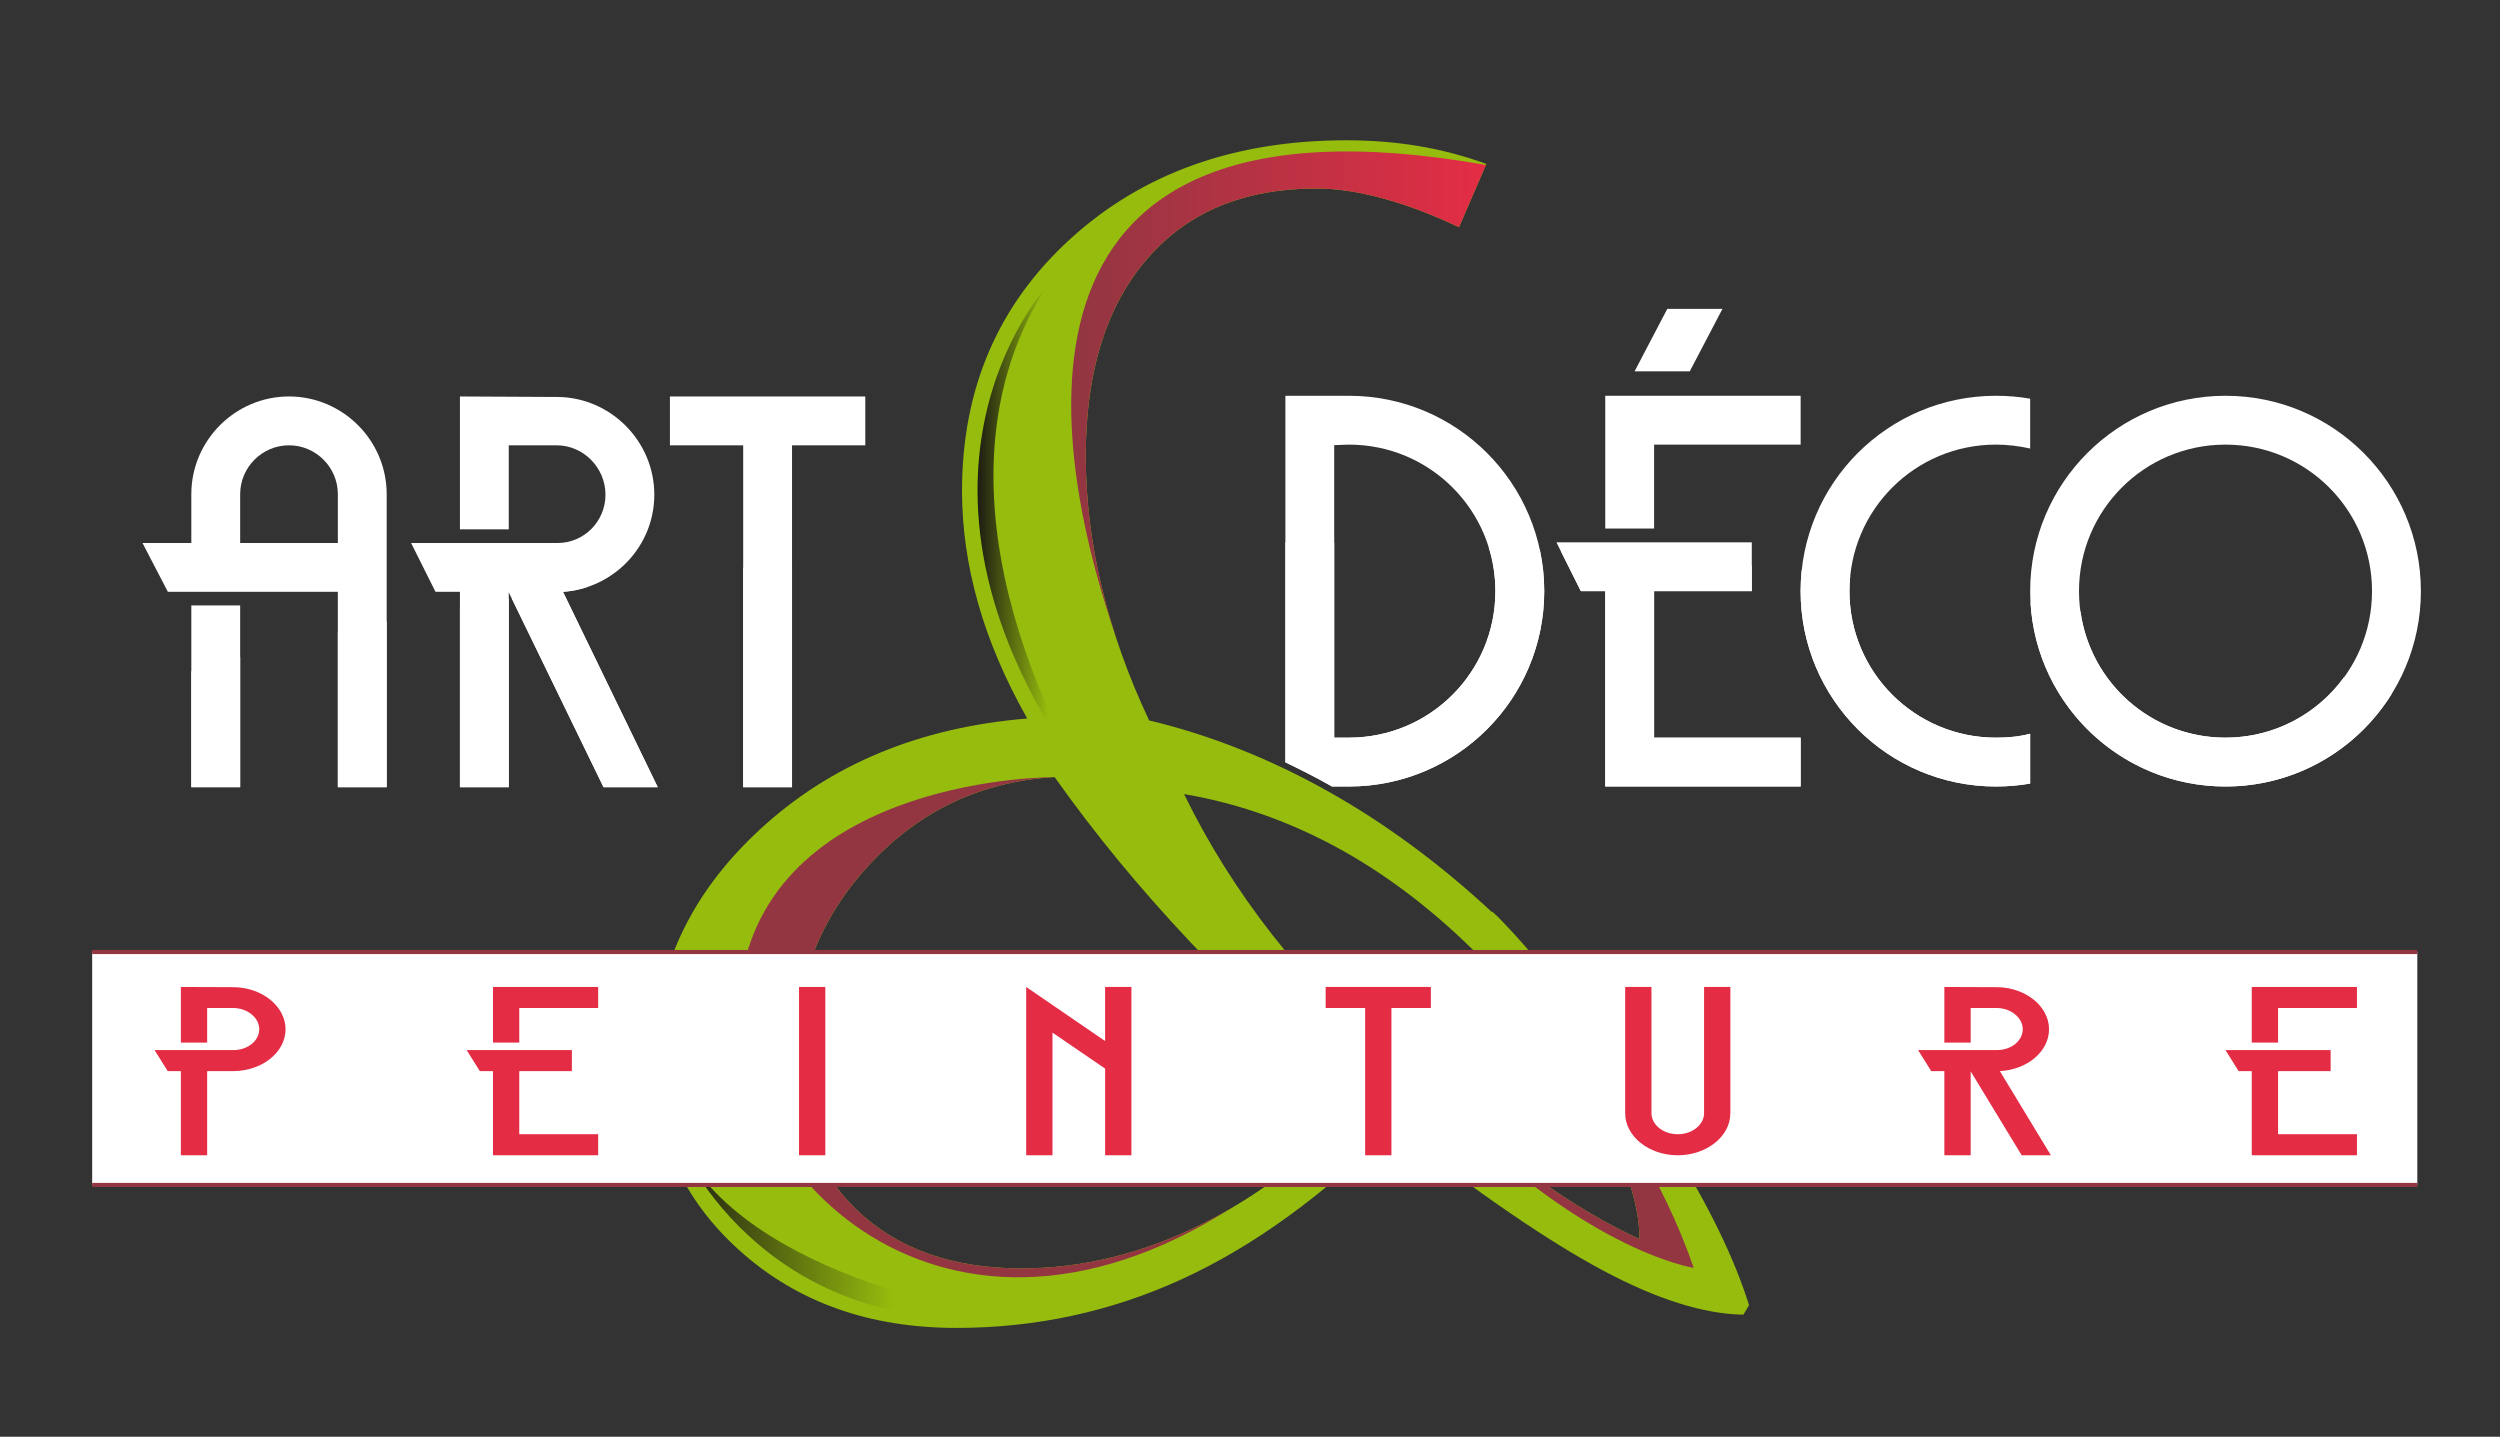 <?xml version="1.0" encoding="utf-8"?>
<!-- Generator: Adobe Illustrator 15.0.0, SVG Export Plug-In . SVG Version: 6.00 Build 0)  -->
<!DOCTYPE svg PUBLIC "-//W3C//DTD SVG 1.1//EN" "http://www.w3.org/Graphics/SVG/1.1/DTD/svg11.dtd">
<svg version="1.1" id="Calque_1" xmlns="http://www.w3.org/2000/svg" xmlns:xlink="http://www.w3.org/1999/xlink" x="0px" y="0px"
	 width="713.044px" height="409.783px" viewBox="0 0 713.044 409.783" enable-background="new 0 0 713.044 409.783"
	 xml:space="preserve">
<rect x="0" y="0" width="713.044" height="409.783" fill="#333333" stroke="none"/>
<g>
	<g>
		<g>
			<g>
				<g>
					<g>
						<polygon fill="#FFFFFF" points="491.279,88.088 475.545,88.088 466.209,105.918 481.945,105.918 						"/>
						<polygon fill="#FFFFFF" points="471.777,168.605 499.643,168.605 499.643,154.675 443.918,154.675 450.885,168.605 
							457.848,168.605 457.848,224.322 513.572,224.322 513.572,210.391 471.777,210.391 						"/>
						<polygon fill="#FFFFFF" points="457.848,112.883 457.848,150.748 471.777,150.748 471.777,126.812 513.572,126.812 
							513.572,112.883 						"/>
					</g>
					<path fill="#FFFFFF" d="M569.287,210.391c3.342,0,6.551-0.276,9.752-1.114v14.209c-3.201,0.556-6.41,0.835-9.752,0.835
						c-30.783,0-55.723-24.934-55.723-55.717c0-30.788,24.939-55.722,55.723-55.722c3.342,0,6.551,0.276,9.752,0.834v14.21
						c-3.201-0.697-6.41-1.116-9.752-1.116c-23.123,0-41.789,18.667-41.789,41.793C527.498,191.727,546.164,210.391,569.287,210.391
						z"/>
					<path fill="#FFFFFF" d="M634.754,112.883c30.783,0,55.725,24.934,55.725,55.722c0,30.783-24.941,55.717-55.725,55.717
						s-55.715-24.934-55.715-55.717C579.039,137.817,603.971,112.883,634.754,112.883z M634.754,210.391
						c23.125,0,41.787-18.665,41.787-41.786c0-23.126-18.662-41.793-41.787-41.793c-23.117,0-41.787,18.667-41.787,41.793
						C592.967,191.727,611.637,210.391,634.754,210.391z"/>
					<path fill="#FFFFFF" d="M384.725,112.883h-18.109v104.548c4.201,1.999,8.381,4.142,12.514,6.448
						c0.25,0.139,0.506,0.299,0.77,0.442h4.826c30.783,0,55.719-24.934,55.719-55.717
						C440.443,137.817,415.508,112.883,384.725,112.883z M384.725,210.391h-4.184v-83.436l4.184-0.143
						c23.119,0,41.787,18.667,41.787,41.793C426.512,191.727,407.844,210.391,384.725,210.391z"/>
				</g>
				<path fill="#FFFFFF" d="M457.848,168.605v55.717h55.725v-13.931h-41.795v-41.786h27.865v-7.332
					c-17.604-1.722-35.809-3.128-54.52-4.196l5.762,11.527H457.848z"/>
				<path fill="#FFFFFF" d="M569.287,224.322c3.342,0,6.551-0.279,9.752-0.835v-14.209c-3.201,0.838-6.41,1.114-9.752,1.114
					c-23.123,0-41.789-18.665-41.789-41.786c0-1.446,0.076-2.868,0.213-4.27c-4.557-0.552-9.184-1.081-13.836-1.589
					c-0.199,1.923-0.311,3.876-0.311,5.858C513.564,199.388,538.504,224.322,569.287,224.322z"/>
				<path fill="#FFFFFF" d="M634.754,224.322c20.02,0,37.557-10.548,47.377-26.386c-4.354-1.618-8.9-3.193-13.617-4.74
					c-7.592,10.417-19.854,17.195-33.76,17.195c-21.137,0-38.498-15.609-41.338-35.952c-4.674-0.889-9.443-1.749-14.279-2.583
					C580.816,201.124,605.061,224.322,634.754,224.322z"/>
			</g>
			<g>
				<g>
					<path fill="#FFFFFF" d="M160.57,168.801c14.489-0.978,26.049-12.958,26.049-27.721c0-15.186-12.394-27.721-27.578-27.859
						l-27.861-0.142v37.89h13.927V127.01h13.658c7.657,0,13.927,6.405,13.927,14.07c0,7.659-6.127,13.791-13.651,13.791h-13.934
						H131.18h-13.927l6.962,13.93h6.965v55.715h13.927v-55.577l27.03,55.577h15.46L160.57,168.801z"/>
					<g>
						<g>
							<g>
								<rect x="54.569" y="172.684" fill="#FFFFFF" width="13.931" height="51.833"/>
								<path fill="#FFFFFF" d="M82.431,113.079c-15.327,0-27.861,12.539-27.861,27.863v13.929h-13.93l7.241,13.93H68.5h27.857
									v55.715h13.93v-83.574C110.288,125.618,97.75,113.079,82.431,113.079z M96.357,154.871H68.5v-13.929
									c0-7.666,6.267-13.932,13.931-13.932c7.656,0,13.927,6.267,13.927,13.932V154.871z"/>
							</g>
							<path fill="#FFFFFF" d="M191.074,113.079h55.722v13.931H225.9v97.506H211.97V127.01h-20.896V113.079z"/>
						</g>
						<g>
							<path fill="#FFFFFF" d="M96.357,224.516h13.93v-47.273c-4.737,0.989-9.383,2.006-13.93,3.048V224.516z"/>
							<path fill="#FFFFFF" d="M68.5,224.516V187.36c-4.795,1.344-9.431,2.723-13.931,4.135v33.021H68.5z"/>
							<path fill="#FFFFFF" d="M145.107,224.516v-53.757c-4.707,0.782-9.359,1.583-13.927,2.411v51.346H145.107z"/>
							<path fill="#FFFFFF" d="M172.137,224.516h15.46l-27.026-55.715c2.616-0.179,5.123-0.719,7.497-1.565
								c-7.538,1.071-14.921,2.195-22.136,3.386L172.137,224.516z"/>
							<path fill="#FFFFFF" d="M225.9,224.516v-63.983c-4.687,0.428-9.329,0.882-13.931,1.357v62.626H225.9z"/>
						</g>
					</g>
				</g>
			</g>
		</g>
		<path fill="#FFFFFF" d="M426.512,168.605c0,23.122-18.668,41.786-41.787,41.786h-4.184v-55.585
			c-4.621-0.065-9.268-0.105-13.926-0.131v62.756c4.201,1.999,8.381,4.142,12.514,6.448c0.25,0.139,0.506,0.299,0.77,0.442h4.826
			c30.783,0,55.719-24.934,55.719-55.717c0-4.074-0.453-8.036-1.281-11.861c-4.818-0.253-9.68-0.479-14.566-0.689
			C425.838,160.014,426.512,164.227,426.512,168.605z"/>
	</g>
	<g>
		<g>
			<g>
				<path fill="#96BD0D" d="M436.805,271.981c-1.727-2.012-7.322-8.457-11.178-11.992c-0.023,0.062-0.045,0.127-0.066,0.191
					c-15.09-14.013-30.85-25.604-47.291-34.762c-16.438-9.166-33.279-15.811-50.524-19.944
					c-5.93-12.571-10.426-25.199-13.478-37.864c-3.059-12.663-4.581-25.195-4.581-37.593c0-23.888,5.793-42.571,17.384-56.047
					c11.583-13.476,27.707-20.211,48.372-20.211c5.744,0,12.074,0.943,18.99,2.83c6.92,1.887,14.148,4.624,21.697,8.217
					l7.809-18.052c-6.457-2.331-12.977-4.044-19.529-5.126c-6.563-1.073-13.344-1.614-20.348-1.614
					c-31.981,0-58.251,9.392-78.82,28.161c-20.576,18.777-30.855,42.712-30.855,71.817c0,10.604,1.522,21.289,4.581,32.067
					c3.052,10.78,7.718,21.74,14.012,32.875c-30.719,2.519-56.144,13.073-76.26,31.667c-20.123,18.594-30.184,40.467-30.184,65.616
					c0,21.74,8.174,39.929,24.523,54.567c16.342,14.646,36.921,21.965,61.709,21.965c22.636,0,44.06-4.629,64.271-13.879
					c20.211-9.254,40.29-23.754,60.223-43.521c24.436,19.046,44.373,32.703,59.828,40.959c15.445,8.268,28.83,12.487,40.148,12.668
					l1.619-2.694c-4.139-13.294-11.5-28.434-22.096-45.405C466.645,310.667,453.297,292.356,436.805,271.981z M342.023,349.508
					c-16.706,8.178-33.593,12.258-50.66,12.258c-19.765,0-35.433-5.562-47.023-16.706c-11.591-11.134-17.381-26.138-17.381-45
					c0-20.657,7.095-38.579,21.288-53.76c14.189-15.177,31.706-23.402,52.547-24.663c11.321,15.995,24.209,31.67,38.675,47.027
					c14.455,15.363,30.669,30.585,48.638,45.674C374.09,329.614,358.733,341.337,342.023,349.508z M362.908,266.644
					c-9.968-12.755-18.368-26.141-25.193-40.153c14.905,2.521,29.277,7.508,43.119,14.956c13.826,7.459,27.029,17.381,39.609,29.778
					c-2.518,5.753-5.66,11.277-9.436,16.574c-3.768,5.296-8.078,10.466-12.93,15.497
					C384.602,291.621,372.877,279.403,362.908,266.644z M438.635,336.303c-9.975-7.095-20.439-15.668-31.395-25.735
					c3.594-4.312,7.049-8.794,10.373-13.474c3.322-4.666,6.873-10.146,10.639-16.438c12.217,13.3,21.83,26.41,28.84,39.349
					c7.004,12.929,10.51,24.07,10.51,33.409C458.254,349.106,448.6,343.401,438.635,336.303z"/>
				<path fill="#BDD36E" d="M300.794,221.637"/>
				<g>
					<path fill="#933642" d="M300.794,221.637c0,0-79.55-0.442-89.363,57.2c-8.624,50.667,54.411,120.173,140.129,65.487
						c-3.13,1.842-6.298,3.604-9.537,5.184c-16.706,8.178-33.593,12.258-50.66,12.258c-19.765,0-35.433-5.562-47.023-16.706
						c-11.591-11.134-17.381-26.138-17.381-45c0-20.657,7.095-38.579,21.288-53.76C262.436,231.124,279.953,222.898,300.794,221.637
						z"/>
				</g>
				<path fill="#BDD36E" d="M293.294,222.881"/>
				<path fill="#933642" d="M428.252,280.657c12.217,13.3,21.83,26.41,28.84,39.349c7.004,12.929,10.51,24.07,10.51,33.409
					c-9.348-4.309-19.002-10.014-28.967-17.111c-9.975-7.095-20.439-15.668-31.395-25.735
					c42.811,46.144,75.846,51.056,75.846,51.056C465.605,311.028,428.252,280.657,428.252,280.657z"/>
				<g>
					<linearGradient id="SVGID_1_" gradientUnits="userSpaceOnUse" x1="305.525" y1="113.187" x2="423.812" y2="113.187">
						<stop  offset="0.018" style="stop-color:#933642"/>
						<stop  offset="1" style="stop-color:#E42D45"/>
					</linearGradient>
					<path fill="url(#SVGID_1_)" d="M314.268,167.61c-3.059-12.663-4.581-25.195-4.581-37.593c0-23.888,5.793-42.571,17.384-56.047
						c11.583-13.476,27.707-20.211,48.372-20.211c5.744,0,12.074,0.943,18.99,2.83c6.92,1.887,14.148,4.624,21.697,8.217
						l7.682-17.752C276.646,21,301.428,133.69,318.815,183.176C317.082,177.997,315.522,172.806,314.268,167.61z"/>
				</g>
			</g>
			
				<linearGradient id="SVGID_2_" gradientUnits="userSpaceOnUse" x1="190.729" y1="345.502" x2="288.231" y2="345.502" gradientTransform="matrix(0.999 0.045 -0.045 0.999 16.97 -5.562)">
				<stop  offset="0" style="stop-color:#161214;stop-opacity:0.95"/>
				<stop  offset="0.202" style="stop-color:#161214;stop-opacity:0.651"/>
				<stop  offset="0.654" style="stop-color:#161214;stop-opacity:0"/>
			</linearGradient>
			<path fill="url(#SVGID_2_)" d="M192.951,324.133c0,0,22.579,57.875,95.269,51.52
				C288.219,375.653,211.953,366.293,192.951,324.133z"/>
			<linearGradient id="SVGID_3_" gradientUnits="userSpaceOnUse" x1="278.815" y1="152.287" x2="309.507" y2="152.287">
				<stop  offset="0" style="stop-color:#161214;stop-opacity:0.95"/>
				<stop  offset="0.202" style="stop-color:#161214;stop-opacity:0.651"/>
				<stop  offset="0.654" style="stop-color:#161214;stop-opacity:0"/>
			</linearGradient>
			<path fill="url(#SVGID_3_)" d="M298.158,82.241c0,0-50.313,55.245,11.349,140.091
				C309.507,222.333,259.187,143.903,298.158,82.241z"/>
		</g>
		<g>
			<g>
				<rect x="26.29" y="271.532" fill="#FFFFFF" width="663.167" height="66.434"/>
				<g>
					<path fill="#E42D45" d="M227.896,281.5h7.5v48.004h-7.5V281.5z"/>
					<path fill="#E42D45" d="M315.195,304.785l-15.007-10.263v34.982h-7.5V281.5l22.507,15.423V281.5h7.5v48.004h-7.5V304.785z"/>
					<path fill="#E42D45" d="M378.104,281.5h30.006v5.998h-11.25v42.006h-7.496v-42.006h-11.26V281.5z"/>
					<path fill="#E42D45" d="M463.525,281.5h7.502v36.002c0,3.301,3.377,6.001,7.5,6.001c4.129,0,7.504-2.7,7.504-6.001V281.5h7.5
						v36.002c0,6.604-6.75,12.002-15.004,12.002c-8.252,0-15.002-5.398-15.002-12.002V281.5z"/>
					<path fill="#E42D45" d="M66.589,281.559L51.586,281.5v15.862h7.5v-9.864h7.354c4.125,0,7.503,2.763,7.503,6.063
						c0,3.304-3.304,5.94-7.353,5.94h-4.445v0.002H47.928v-0.002h-3.842l3.75,6.004h3.75v23.998h7.5v-23.998h7.354
						c8.253,0,15.004-5.344,15.004-11.944C81.443,287.022,74.767,281.624,66.589,281.559z"/>
					<g>
						<polygon fill="#E42D45" points="148.104,305.506 163.108,305.506 163.108,299.502 152.151,299.502 152.151,299.504 
							137.934,299.504 137.934,299.502 133.104,299.502 136.851,305.506 140.604,305.506 140.604,329.504 170.611,329.504 
							170.611,323.503 148.104,323.503 						"/>
						<polygon fill="#E42D45" points="140.604,281.5 140.604,297.363 148.104,297.363 148.104,287.499 170.611,287.499 
							170.611,281.5 						"/>
					</g>
					<path fill="#E42D45" d="M570.4,305.506c7.803-0.422,14.021-5.582,14.021-11.944c0-6.54-6.672-11.938-14.848-12.003
						l-15.008-0.059v15.862h7.508v-9.864h7.346c4.129,0,7.504,2.763,7.504,6.063c0,3.304-3.301,5.94-7.35,5.94h-5.969v0.002h-14.219
						v-0.002h-2.316l3.754,6.004h3.742v23.998h7.508v-23.939l14.547,23.939h8.33L570.4,305.506z"/>
					<g>
						<polygon fill="#E42D45" points="649.744,305.506 664.74,305.506 664.74,299.502 653.611,299.502 653.611,299.504 
							639.393,299.504 639.393,299.502 634.74,299.502 638.492,305.506 642.236,305.506 642.236,329.504 672.246,329.504 
							672.246,323.503 649.744,323.503 						"/>
						<polygon fill="#E42D45" points="642.236,281.5 642.236,297.363 649.744,297.363 649.744,287.499 672.246,287.499 
							672.246,281.5 						"/>
					</g>
				</g>
			</g>
			<g>
				<rect x="26.29" y="270.946" fill="#933642" width="663.167" height="1.176"/>
			</g>
			<g>
				<rect x="26.29" y="337.379" fill="#933642" width="663.167" height="1.172"/>
			</g>
		</g>
	</g>
</g>
</svg>
